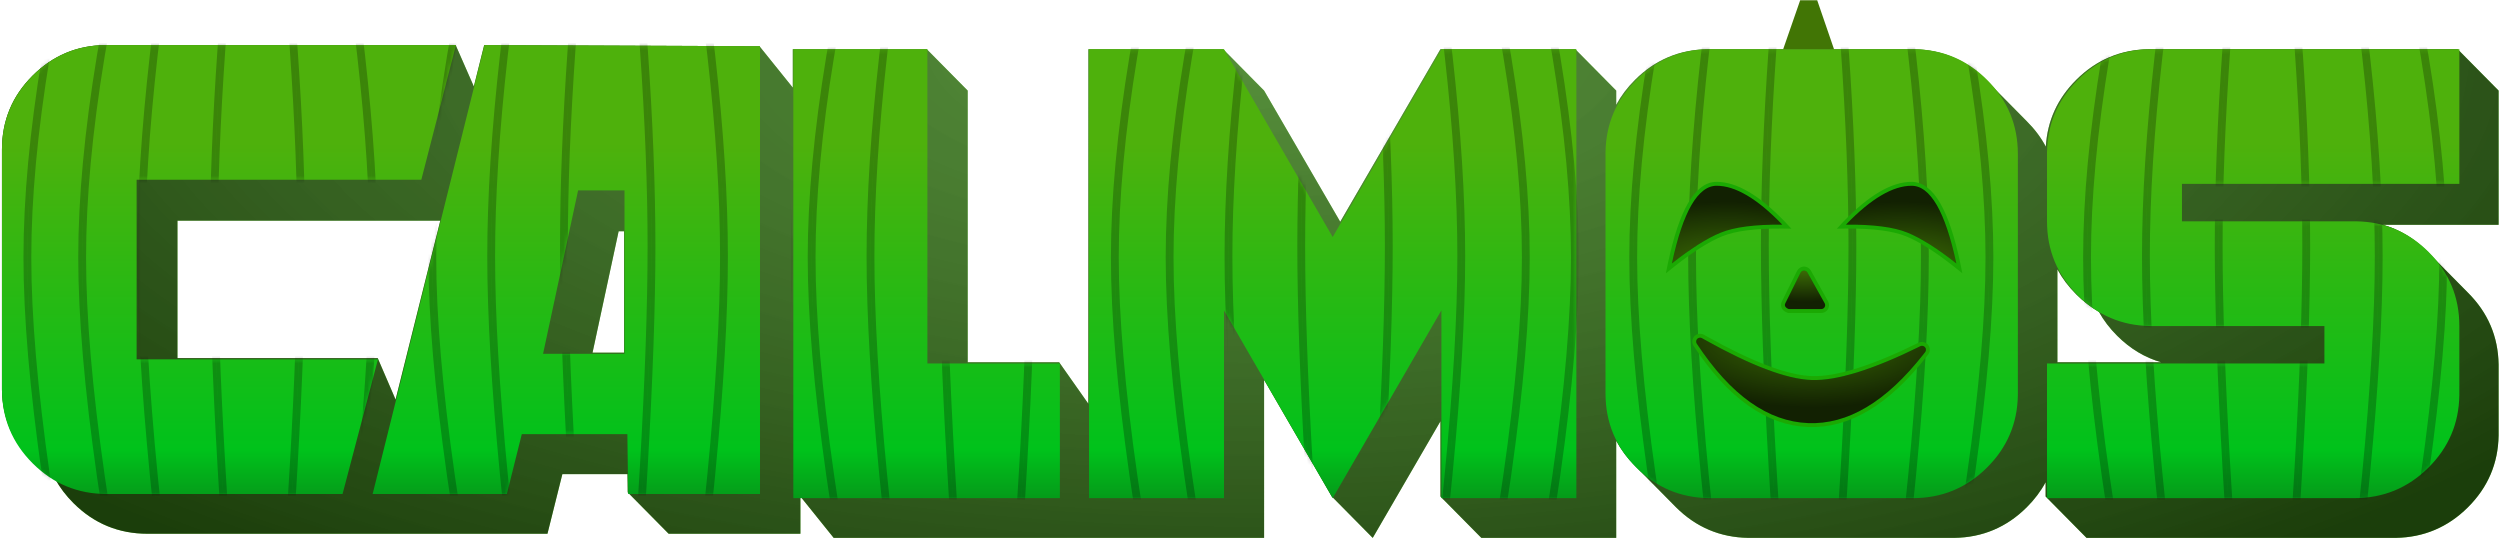 <?xml version="1.0" encoding="UTF-8"?>
<svg width="639px" height="138px" viewBox="0 0 639 138" version="1.1" xmlns="http://www.w3.org/2000/svg" xmlns:xlink="http://www.w3.org/1999/xlink">
    <title>logo-halloween right</title>
    <defs>
        <radialGradient cx="50%" cy="0%" fx="50%" fy="0%" r="132.162%" gradientTransform="translate(0.5,0),scale(0.197,1),rotate(90),scale(1,2.466),translate(-0.5,-0)" id="radialGradient-1">
            <stop stop-color="#505050" stop-opacity="0.5" offset="0%"></stop>
            <stop stop-color="#000000" stop-opacity="0.7" offset="100%"></stop>
        </radialGradient>
        <path d="M115.962,1.016 L120.609,11.601 L123.255,1.016 L193.624,1.317 L202.135,11.894 L202.135,2.074 L236.379,2.074 L246.841,12.66 L246.841,82.101 L270.223,82.101 L277.669,92.686 L277.67,2.074 L312.14,2.074 L322.601,12.66 L342.063,46.183 L367.674,2.074 L402.143,2.074 L412.604,12.66 L412.604,16.299 C413.838,14.005 415.45,11.868 417.441,9.887 C422.554,4.8 428.702,2.197 435.885,2.079 L436.4,2.074 L488.104,2.074 L488.619,2.079 C495.802,2.197 501.949,4.8 507.062,9.887 C508.975,11.791 515.727,18.685 517.523,20.472 C519.543,22.482 521.173,24.652 522.413,26.983 C522.801,20.372 525.401,14.673 530.212,9.887 C535.324,4.8 541.472,2.197 548.655,2.079 L549.17,2.074 L627.684,2.074 L638.145,12.66 L638.145,46.957 L608.603,46.955 C612.78,48.166 616.523,50.418 619.832,53.711 C621.746,55.615 628.498,62.51 630.294,64.296 C635.406,69.383 638.022,75.5 638.145,82.648 L638.145,83.16 L638.145,100.308 L638.145,100.821 C638.022,107.968 635.406,114.085 630.294,119.172 C625.181,124.259 619.033,126.862 611.85,126.98 L611.335,126.984 L532.822,126.984 L522.36,116.399 L522.361,112.76 C521.127,115.053 519.514,117.191 517.523,119.172 C512.411,124.259 506.263,126.862 499.08,126.98 L498.565,126.984 L446.861,126.984 L446.346,126.98 C439.163,126.862 433.015,124.259 427.903,119.172 C425.989,117.268 419.238,110.373 417.441,108.586 C415.45,106.605 413.838,104.468 412.604,102.174 L412.604,126.984 L378.135,126.984 L367.674,116.399 L367.673,97.177 L350.368,126.984 L339.907,116.399 L322.6,86.591 L322.601,126.984 L288.132,126.984 L280.684,126.984 L212.597,126.984 L204.085,116.399 L204.086,125.926 L170.408,125.926 L159.946,115.34 L159.885,110.681 L143.24,110.682 L139.431,125.926 L105.146,125.926 L97.458,125.926 L37.214,125.926 C29.825,125.926 23.519,123.322 18.296,118.113 C16.392,116.215 14.835,114.172 13.625,111.986 C11.566,110.81 9.636,109.324 7.835,107.528 C2.733,102.441 0.123,96.324 0,89.177 L0,88.664 L0,27.692 C0,20.324 2.612,14.036 7.835,8.828 C12.936,3.741 19.071,1.138 26.239,1.02 L26.753,1.016 L115.962,1.016 Z M112.038,45.899 L44.857,45.899 L44.857,81.042 L96.048,81.043 L100.61,91.627 L112.038,45.899 Z M525.373,58.348 L525.374,82.101 L551.902,82.103 C547.725,80.892 543.982,78.64 540.673,75.348 C538.759,73.444 537.196,71.395 535.982,69.203 C533.931,68.029 532.007,66.549 530.212,64.762 C528.22,62.78 526.607,60.642 525.373,58.348 Z M480.444,46.956 L454.521,46.957 L454.52,82.1 L480.444,82.101 L480.444,46.956 Z M159.013,48.605 L157.626,48.606 L150.951,79.638 L159.014,79.639 L159.013,48.605 Z" id="path-2"></path>
        <linearGradient x1="50%" y1="21.584%" x2="50%" y2="115.381%" id="linearGradient-3">
            <stop stop-color="#4EB10C" offset="0%"></stop>
            <stop stop-color="#00C21B" offset="72.416%"></stop>
            <stop stop-color="#0B6317" offset="100%"></stop>
        </linearGradient>
        <path d="M236.541,1.175 L236.541,81.498 L270.407,81.498 L270.407,115.922 L202.273,115.922 L202.273,1.175 L236.541,1.175 Z M312.352,1.175 L340.138,49.177 L367.924,1.175 L402.417,1.175 L402.417,115.922 L367.924,115.922 L367.924,67.919 L340.138,115.922 L312.352,67.919 L312.352,115.922 L277.859,115.922 L277.859,1.175 L312.352,1.175 Z M488.436,1.175 L488.94,1.179 C496.133,1.295 502.289,3.907 507.407,9.016 C512.645,14.243 515.264,20.554 515.264,27.949 L515.264,27.949 L515.264,89.147 L515.26,89.65 C515.144,96.829 512.526,102.972 507.407,108.081 C502.17,113.308 495.846,115.922 488.436,115.922 L488.436,115.922 L436.697,115.922 L436.193,115.918 C429.001,115.802 422.845,113.189 417.726,108.081 C412.488,102.853 409.869,96.542 409.869,89.147 L409.869,89.147 L409.869,27.949 L409.873,27.447 C409.99,20.268 412.607,14.124 417.726,9.016 C422.964,3.788 429.287,1.175 436.697,1.175 L436.697,1.175 L488.436,1.175 Z M628.111,1.175 L628.111,35.599 L557.209,35.599 L557.209,45.161 L601.283,45.161 L601.787,45.165 C608.98,45.281 615.136,47.894 620.254,53.002 C625.492,58.23 628.111,64.541 628.111,71.935 L628.111,71.935 L628.111,89.147 L628.107,89.65 C627.991,96.829 625.373,102.972 620.254,108.081 C615.017,113.308 608.693,115.922 601.283,115.922 L601.283,115.922 L522.716,115.922 L522.716,81.498 L593.618,81.498 L593.618,71.935 L549.544,71.935 L549.041,71.931 C541.848,71.815 535.692,69.203 530.573,64.094 C525.335,58.867 522.716,52.556 522.716,45.161 L522.716,45.161 L522.716,27.949 L522.72,27.447 C522.837,20.268 525.454,14.124 530.573,9.016 C535.811,3.788 542.134,1.175 549.544,1.175 L549.544,1.175 L628.111,1.175 Z M116.041,0.112 L107.19,34.536 L34.42,34.536 L34.42,80.435 L96.114,80.435 L87.056,114.859 L26.771,114.859 C19.377,114.859 13.067,112.246 7.84,107.018 C2.613,101.791 0,95.48 0,88.085 L0,88.085 L0,26.887 C0,19.492 2.613,13.181 7.84,7.953 C13.067,2.726 19.377,0.112 26.771,0.112 L26.771,0.112 L116.041,0.112 Z M123.339,0.112 L193.756,0.414 L193.756,114.859 L160.055,114.859 L159.855,99.56 L132.869,99.56 L129.057,114.859 L94.749,114.859 L123.339,0.112 Z M159.122,37.254 L147.265,37.254 L138.307,79.026 L159.122,79.026 L159.122,37.254 Z" id="path-4"></path>
        <filter id="filter-6">
            <feColorMatrix in="SourceGraphic" type="matrix" values="0 0 0 0 1 0 0 0 0 1 0 0 0 0 1 0 0 0 1 0"></feColorMatrix>
        </filter>
        <radialGradient cx="50%" cy="0%" fx="50%" fy="0%" r="78.058%" gradientTransform="translate(0.5,0),scale(0.704,1),rotate(90),scale(1,2.466),translate(-0.5,-0)" id="radialGradient-7">
            <stop stop-color="#000000" stop-opacity="0.4" offset="0%"></stop>
            <stop stop-color="#000000" stop-opacity="0.9" offset="100%"></stop>
        </radialGradient>
        <path d="M0,0.658 C4.832,4.481 8.987,7.105 12.464,8.531 C15.941,9.958 21.193,10.646 28.219,10.595 C21.854,17.219 16.267,20.531 11.458,20.531 C6.65,20.531 2.831,13.907 0,0.658 Z" id="path-8"></path>
        <path d="M44.5,0.658 C49.332,4.481 53.487,7.105 56.964,8.531 C60.441,9.958 65.693,10.646 72.719,10.595 C66.354,17.219 60.767,20.531 55.958,20.531 C51.15,20.531 47.331,13.907 44.5,0.658 Z" id="path-9"></path>
        <radialGradient cx="50%" cy="0%" fx="50%" fy="0%" r="78.058%" gradientTransform="translate(0.5,0),scale(0.377,1),rotate(90),scale(1,2.466),translate(-0.5,-0)" id="radialGradient-10">
            <stop stop-color="#000000" stop-opacity="0.4" offset="0%"></stop>
            <stop stop-color="#000000" stop-opacity="0.9" offset="100%"></stop>
        </radialGradient>
        <path d="M6.382,41.038 C15.019,54.146 24.5,60.908 34.827,61.324 C45.126,61.739 55.093,55.691 64.727,43.182 L64.727,43.182 C65.064,42.744 64.983,42.116 64.545,41.779 C64.243,41.546 63.835,41.506 63.493,41.675 C51.392,47.649 42.137,50.526 35.728,50.305 C29.274,50.083 19.935,46.52 7.709,39.617 L7.709,39.617 C7.228,39.346 6.618,39.516 6.347,39.996 C6.162,40.323 6.176,40.725 6.382,41.038 Z" id="path-11"></path>
        <radialGradient cx="50%" cy="0%" fx="50%" fy="0%" r="78.058%" gradientTransform="translate(0.5,0),scale(0.947,1),rotate(90),scale(1,2.466),translate(-0.5,-0)" id="radialGradient-12">
            <stop stop-color="#000000" stop-opacity="0.4" offset="0%"></stop>
            <stop stop-color="#000000" stop-opacity="0.9" offset="100%"></stop>
        </radialGradient>
        <path d="M32.888,22.875 L28.985,30.733 C28.739,31.228 28.941,31.828 29.436,32.073 C29.574,32.142 29.726,32.178 29.881,32.178 L38.181,32.178 C38.733,32.178 39.181,31.73 39.181,31.178 C39.181,31.007 39.137,30.839 39.054,30.689 L34.656,22.831 C34.387,22.349 33.777,22.177 33.295,22.447 C33.119,22.545 32.978,22.695 32.888,22.875 Z" id="path-13"></path>
    </defs>
    <g id="logo-halloween-right" stroke="none" stroke-width="1" fill="none" fill-rule="evenodd">
        <g id="Logo-Copy" transform="translate(0.5, 10.5)">
            <g id="Long_shadow" fill-rule="nonzero">
                <use fill="#5CCF25" xlink:href="#path-2"></use>
                <use fill="url(#radialGradient-1)" xlink:href="#path-2"></use>
            </g>
            <g id="Path-6" transform="translate(0, 0.904)">
                <mask id="mask-5" fill="white">
                    <use xlink:href="#path-4"></use>
                </mask>
                <use id="Mask" fill="url(#linearGradient-3)" fill-rule="nonzero" xlink:href="#path-4"></use>
                <g id="Group-3" mask="url(#mask-5)" opacity="0.248">
                    <g transform="translate(6, -61.056)">
                        <g id="Group-2" transform="translate(410.452, 0)">
                            <path d="M19.046,0 C6.349,46.812 -4.79616347e-13,85.289 -4.79616347e-13,115.433 C-4.79616347e-13,145.576 6.349,189.867 19.046,248.305" id="Path-6" stroke="#000000"></path>
                            <path d="M91.046,0 C78.349,46.812 72,85.289 72,115.433 C72,145.576 78.349,189.867 91.046,248.305" id="Path-6-Copy-3" stroke="#000000" transform="translate(81.523, 124.153) scale(-1, 1) translate(-81.523, -124.153) "></path>
                            <path d="M28.046,0 C19.38,46.62 15.046,85.001 15.046,115.145 C15.046,145.289 19.38,189.675 28.046,248.305" id="Path-6-Copy" stroke="#000000"></path>
                            <path d="M74.546,0 C65.88,46.62 61.546,85.001 61.546,115.145 C61.546,145.289 65.88,189.675 74.546,248.305" id="Path-6-Copy-4" stroke="#000000" transform="translate(68.046, 124.153) scale(-1, 1) translate(-68.046, -124.153) "></path>
                            <path d="M41.546,0 C36.277,44.915 33.643,82.444 33.643,112.587 C33.643,142.731 36.277,187.97 41.546,248.305" id="Path-6-Copy-2" stroke="#000000"></path>
                            <path d="M56.023,0 C50.754,44.915 48.12,82.444 48.12,112.587 C48.12,142.731 50.754,187.97 56.023,248.305" id="Path-6-Copy-5" stroke="#000000" transform="translate(52.071, 124.153) scale(-1, 1) translate(-52.071, -124.153) "></path>
                        </g>
                        <g id="Group-2-Copy" transform="translate(526.452, 0)">
                            <path d="M19.046,0 C6.349,46.812 -4.79616347e-13,85.289 -4.79616347e-13,115.433 C-4.79616347e-13,145.576 6.349,189.867 19.046,248.305" id="Path-6" stroke="#000000"></path>
                            <path d="M91.046,0 C78.349,46.812 72,85.289 72,115.433 C72,145.576 78.349,189.867 91.046,248.305" id="Path-6-Copy-3" stroke="#000000" transform="translate(81.523, 124.153) scale(-1, 1) translate(-81.523, -124.153) "></path>
                            <path d="M28.046,0 C19.38,46.62 15.046,85.001 15.046,115.145 C15.046,145.289 19.38,189.675 28.046,248.305" id="Path-6-Copy" stroke="#000000"></path>
                            <path d="M74.546,0 C65.88,46.62 61.546,85.001 61.546,115.145 C61.546,145.289 65.88,189.675 74.546,248.305" id="Path-6-Copy-4" stroke="#000000" transform="translate(68.046, 124.153) scale(-1, 1) translate(-68.046, -124.153) "></path>
                            <path d="M41.546,0 C36.277,44.915 33.643,82.444 33.643,112.587 C33.643,142.731 36.277,187.97 41.546,248.305" id="Path-6-Copy-2" stroke="#000000"></path>
                            <path d="M56.023,0 C50.754,44.915 48.12,82.444 48.12,112.587 C48.12,142.731 50.754,187.97 56.023,248.305" id="Path-6-Copy-5" stroke="#000000" transform="translate(52.071, 124.153) scale(-1, 1) translate(-52.071, -124.153) "></path>
                        </g>
                        <g id="Group-2-Copy-5" transform="translate(103.5, 0)">
                            <path d="M19.046,0 C6.349,46.812 -4.79616347e-13,85.289 -4.79616347e-13,115.433 C-4.79616347e-13,145.576 6.349,189.867 19.046,248.305" id="Path-6" stroke="#000000"></path>
                            <path d="M91.046,0 C78.349,46.812 72,85.289 72,115.433 C72,145.576 78.349,189.867 91.046,248.305" id="Path-6-Copy-3" stroke="#000000" transform="translate(81.523, 124.153) scale(-1, 1) translate(-81.523, -124.153) "></path>
                            <path d="M28.046,0 C19.38,46.62 15.046,85.001 15.046,115.145 C15.046,145.289 19.38,189.675 28.046,248.305" id="Path-6-Copy" stroke="#000000"></path>
                            <path d="M74.546,0 C65.88,46.62 61.546,85.001 61.546,115.145 C61.546,145.289 65.88,189.675 74.546,248.305" id="Path-6-Copy-4" stroke="#000000" transform="translate(68.046, 124.153) scale(-1, 1) translate(-68.046, -124.153) "></path>
                            <path d="M41.546,0 C36.277,44.915 33.643,82.444 33.643,112.587 C33.643,142.731 36.277,187.97 41.546,248.305" id="Path-6-Copy-2" stroke="#000000"></path>
                            <path d="M56.023,0 C50.754,44.915 48.12,82.444 48.12,112.587 C48.12,142.731 50.754,187.97 56.023,248.305" id="Path-6-Copy-5" stroke="#000000" transform="translate(52.071, 124.153) scale(-1, 1) translate(-52.071, -124.153) "></path>
                        </g>
                        <g id="Group-2-Copy-3" transform="translate(200.452, 0)">
                            <path d="M19.046,0 C6.349,46.812 -4.79616347e-13,85.289 -4.79616347e-13,115.433 C-4.79616347e-13,145.576 6.349,189.867 19.046,248.305" id="Path-6" stroke="#000000"></path>
                            <path d="M28.046,0 C19.38,46.62 15.046,85.001 15.046,115.145 C15.046,145.289 19.38,189.675 28.046,248.305" id="Path-6-Copy" stroke="#000000"></path>
                            <path d="M41.546,0 C36.277,44.915 33.643,82.444 33.643,112.587 C33.643,142.731 36.277,187.97 41.546,248.305" id="Path-6-Copy-2" stroke="#000000"></path>
                            <path d="M56.023,0 C50.754,44.915 48.12,82.444 48.12,112.587 C48.12,142.731 50.754,187.97 56.023,248.305" id="Path-6-Copy-5" stroke="#000000" transform="translate(52.071, 124.153) scale(-1, 1) translate(-52.071, -124.153) "></path>
                        </g>
                        <g id="Group-2-Copy-2" transform="translate(277.952, 0)">
                            <path d="M33.046,0 C20.349,46.812 14,85.289 14,115.433 C14,145.576 20.349,189.867 33.046,248.305" id="Path-6" stroke="#000000"></path>
                            <path d="M19.046,0 C6.349,46.812 -4.79616347e-13,85.289 -4.79616347e-13,115.433 C-4.79616347e-13,145.576 6.349,189.867 19.046,248.305" id="Path-6-Copy-6" stroke="#000000"></path>
                            <path d="M105.046,0 C92.349,46.812 86,85.289 86,115.433 C86,145.576 92.349,189.867 105.046,248.305" id="Path-6-Copy-3" stroke="#000000" transform="translate(95.523, 124.153) scale(-1, 1) translate(-95.523, -124.153) "></path>
                            <path d="M117.593,0 C104.895,46.812 98.546,85.289 98.546,115.433 C98.546,145.576 104.895,189.867 117.593,248.305" id="Path-6-Copy-7" stroke="#000000" transform="translate(108.069, 124.153) scale(-1, 1) translate(-108.069, -124.153) "></path>
                            <path d="M42.046,0 C33.38,46.62 29.046,85.001 29.046,115.145 C29.046,145.289 33.38,189.675 42.046,248.305" id="Path-6-Copy" stroke="#000000"></path>
                            <path d="M22.523,0 C13.856,46.62 9.523,85.001 9.523,115.145 C9.523,145.289 13.856,189.675 22.523,248.305 L88.546,202.684" id="Path-6-Copy-4" stroke="#000000" transform="translate(49.035, 124.153) scale(-1, 1) translate(-49.035, -124.153) "></path>
                            <path d="M55.546,0 C50.277,44.915 47.643,82.444 47.643,112.587 C47.643,142.731 50.277,187.97 55.546,248.305" id="Path-6-Copy-2" stroke="#000000"></path>
                            <path d="M70.023,0 C64.754,44.915 62.12,82.444 62.12,112.587 C62.12,142.731 64.754,187.97 70.023,248.305" id="Path-6-Copy-5" stroke="#000000" transform="translate(66.071, 124.153) scale(-1, 1) translate(-66.071, -124.153) "></path>
                        </g>
                        <g id="Group-2-Copy-4">
                            <path d="M33.046,0 C20.349,46.812 14,85.289 14,115.433 C14,145.576 20.349,189.867 33.046,248.305" id="Path-6" stroke="#000000"></path>
                            <path d="M19.046,0 C6.349,46.812 -4.79616347e-13,85.289 -4.79616347e-13,115.433 C-4.79616347e-13,145.576 6.349,189.867 19.046,248.305" id="Path-6-Copy-6" stroke="#000000"></path>
                            <path d="M42.046,0 C33.38,46.62 29.046,85.001 29.046,115.145 C29.046,145.289 33.38,189.675 42.046,248.305" id="Path-6-Copy" stroke="#000000"></path>
                            <path d="M22.523,0 C13.856,46.62 9.523,85.001 9.523,115.145 C9.523,145.289 13.856,189.675 22.523,248.305 L88.546,202.684" id="Path-6-Copy-4" stroke="#000000" transform="translate(49.035, 124.153) scale(-1, 1) translate(-49.035, -124.153) "></path>
                            <path d="M55.546,0 C50.277,44.915 47.643,82.444 47.643,112.587 C47.643,142.731 50.277,187.97 55.546,248.305" id="Path-6-Copy-2" stroke="#000000"></path>
                            <path d="M70.023,0 C64.754,44.915 62.12,82.444 62.12,112.587 C62.12,142.731 64.754,187.97 70.023,248.305" id="Path-6-Copy-5" stroke="#000000" transform="translate(66.071, 124.153) scale(-1, 1) translate(-66.071, -124.153) "></path>
                        </g>
                    </g>
                </g>
                <g filter="url(#filter-6)" id="Group-3" opacity="0.248">
                    <g mask="url(#mask-5)">
                        <g transform="translate(7, -61.056)">
                            <g id="Group-2" transform="translate(410.452, 0)">
                                <path d="M19.046,0 C6.349,46.812 -4.79616347e-13,85.289 -4.79616347e-13,115.433 C-4.79616347e-13,145.576 6.349,189.867 19.046,248.305" id="Path-6" stroke="#000000"></path>
                                <path d="M91.046,0 C78.349,46.812 72,85.289 72,115.433 C72,145.576 78.349,189.867 91.046,248.305" id="Path-6-Copy-3" stroke="#000000" transform="translate(81.523, 124.153) scale(-1, 1) translate(-81.523, -124.153) "></path>
                                <path d="M28.046,0 C19.38,46.62 15.046,85.001 15.046,115.145 C15.046,145.289 19.38,189.675 28.046,248.305" id="Path-6-Copy" stroke="#000000"></path>
                                <path d="M74.546,0 C65.88,46.62 61.546,85.001 61.546,115.145 C61.546,145.289 65.88,189.675 74.546,248.305" id="Path-6-Copy-4" stroke="#000000" transform="translate(68.046, 124.153) scale(-1, 1) translate(-68.046, -124.153) "></path>
                                <path d="M41.546,0 C36.277,44.915 33.643,82.444 33.643,112.587 C33.643,142.731 36.277,187.97 41.546,248.305" id="Path-6-Copy-2" stroke="#000000"></path>
                                <path d="M56.023,0 C50.754,44.915 48.12,82.444 48.12,112.587 C48.12,142.731 50.754,187.97 56.023,248.305" id="Path-6-Copy-5" stroke="#000000" transform="translate(52.071, 124.153) scale(-1, 1) translate(-52.071, -124.153) "></path>
                            </g>
                            <g id="Group-2-Copy" transform="translate(526.452, 0)">
                                <path d="M19.046,0 C6.349,46.812 -4.79616347e-13,85.289 -4.79616347e-13,115.433 C-4.79616347e-13,145.576 6.349,189.867 19.046,248.305" id="Path-6" stroke="#000000"></path>
                                <path d="M91.046,0 C78.349,46.812 72,85.289 72,115.433 C72,145.576 78.349,189.867 91.046,248.305" id="Path-6-Copy-3" stroke="#000000" transform="translate(81.523, 124.153) scale(-1, 1) translate(-81.523, -124.153) "></path>
                                <path d="M28.046,0 C19.38,46.62 15.046,85.001 15.046,115.145 C15.046,145.289 19.38,189.675 28.046,248.305" id="Path-6-Copy" stroke="#000000"></path>
                                <path d="M74.546,0 C65.88,46.62 61.546,85.001 61.546,115.145 C61.546,145.289 65.88,189.675 74.546,248.305" id="Path-6-Copy-4" stroke="#000000" transform="translate(68.046, 124.153) scale(-1, 1) translate(-68.046, -124.153) "></path>
                                <path d="M41.546,0 C36.277,44.915 33.643,82.444 33.643,112.587 C33.643,142.731 36.277,187.97 41.546,248.305" id="Path-6-Copy-2" stroke="#000000"></path>
                                <path d="M56.023,0 C50.754,44.915 48.12,82.444 48.12,112.587 C48.12,142.731 50.754,187.97 56.023,248.305" id="Path-6-Copy-5" stroke="#000000" transform="translate(52.071, 124.153) scale(-1, 1) translate(-52.071, -124.153) "></path>
                            </g>
                            <g id="Group-2-Copy-5" transform="translate(103.5, 0)">
                                <path d="M19.046,0 C6.349,46.812 -4.79616347e-13,85.289 -4.79616347e-13,115.433 C-4.79616347e-13,145.576 6.349,189.867 19.046,248.305" id="Path-6" stroke="#000000"></path>
                                <path d="M91.046,0 C78.349,46.812 72,85.289 72,115.433 C72,145.576 78.349,189.867 91.046,248.305" id="Path-6-Copy-3" stroke="#000000" transform="translate(81.523, 124.153) scale(-1, 1) translate(-81.523, -124.153) "></path>
                                <path d="M28.046,0 C19.38,46.62 15.046,85.001 15.046,115.145 C15.046,145.289 19.38,189.675 28.046,248.305" id="Path-6-Copy" stroke="#000000"></path>
                                <path d="M74.546,0 C65.88,46.62 61.546,85.001 61.546,115.145 C61.546,145.289 65.88,189.675 74.546,248.305" id="Path-6-Copy-4" stroke="#000000" transform="translate(68.046, 124.153) scale(-1, 1) translate(-68.046, -124.153) "></path>
                                <path d="M41.546,0 C36.277,44.915 33.643,82.444 33.643,112.587 C33.643,142.731 36.277,187.97 41.546,248.305" id="Path-6-Copy-2" stroke="#000000"></path>
                                <path d="M56.023,0 C50.754,44.915 48.12,82.444 48.12,112.587 C48.12,142.731 50.754,187.97 56.023,248.305" id="Path-6-Copy-5" stroke="#000000" transform="translate(52.071, 124.153) scale(-1, 1) translate(-52.071, -124.153) "></path>
                            </g>
                            <g id="Group-2-Copy-3" transform="translate(200.452, 0)">
                                <path d="M19.046,0 C6.349,46.812 -4.79616347e-13,85.289 -4.79616347e-13,115.433 C-4.79616347e-13,145.576 6.349,189.867 19.046,248.305" id="Path-6" stroke="#000000"></path>
                                <path d="M28.046,0 C19.38,46.62 15.046,85.001 15.046,115.145 C15.046,145.289 19.38,189.675 28.046,248.305" id="Path-6-Copy" stroke="#000000"></path>
                                <path d="M41.546,0 C36.277,44.915 33.643,82.444 33.643,112.587 C33.643,142.731 36.277,187.97 41.546,248.305" id="Path-6-Copy-2" stroke="#000000"></path>
                                <path d="M56.023,0 C50.754,44.915 48.12,82.444 48.12,112.587 C48.12,142.731 50.754,187.97 56.023,248.305" id="Path-6-Copy-5" stroke="#000000" transform="translate(52.071, 124.153) scale(-1, 1) translate(-52.071, -124.153) "></path>
                            </g>
                            <g id="Group-2-Copy-2" transform="translate(277.952, 0)">
                                <path d="M33.046,0 C20.349,46.812 14,85.289 14,115.433 C14,145.576 20.349,189.867 33.046,248.305" id="Path-6" stroke="#000000"></path>
                                <path d="M19.046,0 C6.349,46.812 -4.79616347e-13,85.289 -4.79616347e-13,115.433 C-4.79616347e-13,145.576 6.349,189.867 19.046,248.305" id="Path-6-Copy-6" stroke="#000000"></path>
                                <path d="M105.046,0 C92.349,46.812 86,85.289 86,115.433 C86,145.576 92.349,189.867 105.046,248.305" id="Path-6-Copy-3" stroke="#000000" transform="translate(95.523, 124.153) scale(-1, 1) translate(-95.523, -124.153) "></path>
                                <path d="M117.593,0 C104.895,46.812 98.546,85.289 98.546,115.433 C98.546,145.576 104.895,189.867 117.593,248.305" id="Path-6-Copy-7" stroke="#000000" transform="translate(108.069, 124.153) scale(-1, 1) translate(-108.069, -124.153) "></path>
                                <path d="M42.046,0 C33.38,46.62 29.046,85.001 29.046,115.145 C29.046,145.289 33.38,189.675 42.046,248.305" id="Path-6-Copy" stroke="#000000"></path>
                                <path d="M22.523,0 C13.856,46.62 9.523,85.001 9.523,115.145 C9.523,145.289 13.856,189.675 22.523,248.305 L88.546,202.684" id="Path-6-Copy-4" stroke="#000000" transform="translate(49.035, 124.153) scale(-1, 1) translate(-49.035, -124.153) "></path>
                                <path d="M55.546,0 C50.277,44.915 47.643,82.444 47.643,112.587 C47.643,142.731 50.277,187.97 55.546,248.305" id="Path-6-Copy-2" stroke="#000000"></path>
                                <path d="M70.023,0 C64.754,44.915 62.12,82.444 62.12,112.587 C62.12,142.731 64.754,187.97 70.023,248.305" id="Path-6-Copy-5" stroke="#000000" transform="translate(66.071, 124.153) scale(-1, 1) translate(-66.071, -124.153) "></path>
                            </g>
                            <g id="Group-2-Copy-4">
                                <path d="M33.046,0 C20.349,46.812 14,85.289 14,115.433 C14,145.576 20.349,189.867 33.046,248.305" id="Path-6" stroke="#000000"></path>
                                <path d="M19.046,0 C6.349,46.812 -4.79616347e-13,85.289 -4.79616347e-13,115.433 C-4.79616347e-13,145.576 6.349,189.867 19.046,248.305" id="Path-6-Copy-6" stroke="#000000"></path>
                                <path d="M42.046,0 C33.38,46.62 29.046,85.001 29.046,115.145 C29.046,145.289 33.38,189.675 42.046,248.305" id="Path-6-Copy" stroke="#000000"></path>
                                <path d="M22.523,0 C13.856,46.62 9.523,85.001 9.523,115.145 C9.523,145.289 13.856,189.675 22.523,248.305 L88.546,202.684" id="Path-6-Copy-4" stroke="#000000" transform="translate(49.035, 124.153) scale(-1, 1) translate(-49.035, -124.153) "></path>
                                <path d="M55.546,0 C50.277,44.915 47.643,82.444 47.643,112.587 C47.643,142.731 50.277,187.97 55.546,248.305" id="Path-6-Copy-2" stroke="#000000"></path>
                                <path d="M70.023,0 C64.754,44.915 62.12,82.444 62.12,112.587 C62.12,142.731 64.754,187.97 70.023,248.305" id="Path-6-Copy-5" stroke="#000000" transform="translate(66.071, 124.153) scale(-1, 1) translate(-66.071, -124.153) "></path>
                            </g>
                        </g>
                    </g>
                </g>
            </g>
        </g>
        <g id="Group" transform="translate(427.328, 46.822)" fill-rule="nonzero">
            <g id="pumkin-face">
                <g id="Path-2" transform="translate(14.11, 10.595) scale(1, -1) translate(-14.11, -10.595) ">
                    <use fill="#61B009" xlink:href="#path-8"></use>
                    <path stroke="#1BA903" stroke-width="1" d="M-0.771,-0.6 C-0.418,-0.314 -0.058,-0.025 0.31,0.266 C5.097,4.052 9.21,6.656 12.654,8.069 C16.088,9.478 21.278,10.145 28.216,10.095 C28.614,10.092 29.007,10.087 29.393,10.08 C29.128,10.366 28.857,10.653 28.58,10.941 C22.077,17.708 16.359,21.031 11.458,21.031 C10.151,21.031 8.907,20.588 7.733,19.686 C6.611,18.824 5.548,17.537 4.554,15.813 C2.626,12.468 0.94,7.453 -0.489,0.763 C-0.588,0.301 -0.682,-0.153 -0.771,-0.6 Z" fill-opacity="0.9" fill="url(#radialGradient-7)" fill-rule="evenodd"></path>
                </g>
                <g id="Path-2-Copy" transform="translate(58.61, 10.595) scale(-1, -1) translate(-58.61, -10.595) ">
                    <use fill="#61B009" xlink:href="#path-9"></use>
                    <path stroke="#1BA903" stroke-width="1" d="M43.729,-0.6 C44.082,-0.314 44.442,-0.025 44.81,0.266 C49.597,4.052 53.71,6.656 57.154,8.069 C60.588,9.478 65.778,10.145 72.716,10.095 C73.114,10.092 73.507,10.087 73.893,10.08 C73.628,10.366 73.357,10.653 73.08,10.941 C66.577,17.708 60.859,21.031 55.958,21.031 C54.651,21.031 53.407,20.588 52.233,19.686 C51.111,18.824 50.048,17.537 49.054,15.813 C47.126,12.468 45.44,7.453 44.011,0.763 C43.912,0.301 43.818,-0.153 43.729,-0.6 Z" fill-opacity="0.9" fill="url(#radialGradient-7)" fill-rule="evenodd"></path>
                </g>
                <g id="Path-7">
                    <use fill="#61B009" xlink:href="#path-11"></use>
                    <path stroke="#1BA903" stroke-width="1" d="M6.815,39.043 C7.185,38.94 7.594,38.978 7.954,39.181 L7.954,39.181 L8.594,39.541 C20.407,46.153 29.455,49.589 35.745,49.805 C42.102,50.025 51.275,47.149 63.271,41.227 C63.528,41.1 63.809,41.052 64.083,41.079 C64.357,41.106 64.624,41.209 64.85,41.383 C65.179,41.636 65.373,41.998 65.423,42.378 C65.472,42.759 65.376,43.159 65.122,43.488 L65.122,43.488 L64.725,44 C55.079,56.335 45.094,62.238 34.807,61.823 C24.351,61.402 14.721,54.603 5.965,41.313 C5.81,41.078 5.728,40.81 5.718,40.539 C5.709,40.269 5.773,39.995 5.911,39.751 C6.115,39.39 6.446,39.146 6.815,39.043 Z" fill-opacity="0.9" fill="url(#radialGradient-10)" fill-rule="evenodd"></path>
                </g>
                <g id="Path-3">
                    <use fill="#61B009" xlink:href="#path-13"></use>
                    <path stroke="#1BA903" stroke-width="1" d="M33.051,22.011 C33.413,21.809 33.822,21.772 34.191,21.876 C34.561,21.981 34.89,22.226 35.093,22.587 L35.093,22.587 L39.49,30.445 C39.615,30.669 39.681,30.921 39.681,31.178 C39.681,31.592 39.513,31.967 39.242,32.239 C38.97,32.51 38.595,32.678 38.181,32.678 L38.181,32.678 L29.794,32.678 C29.165,32.462 28.792,32.146 28.593,31.823 C28.328,31.396 28.329,30.93 28.537,30.511 L28.537,30.511 L32.44,22.653 C32.575,22.382 32.787,22.158 33.051,22.011 Z" fill-opacity="0.9" fill="url(#radialGradient-12)" fill-rule="evenodd"></path>
                </g>
            </g>
        </g>
        <polygon id="Path-5" fill="#417505" points="455.778 12.578 468.778 12.578 464.476 0.065 460.127 0.065"></polygon>
    </g>
</svg>